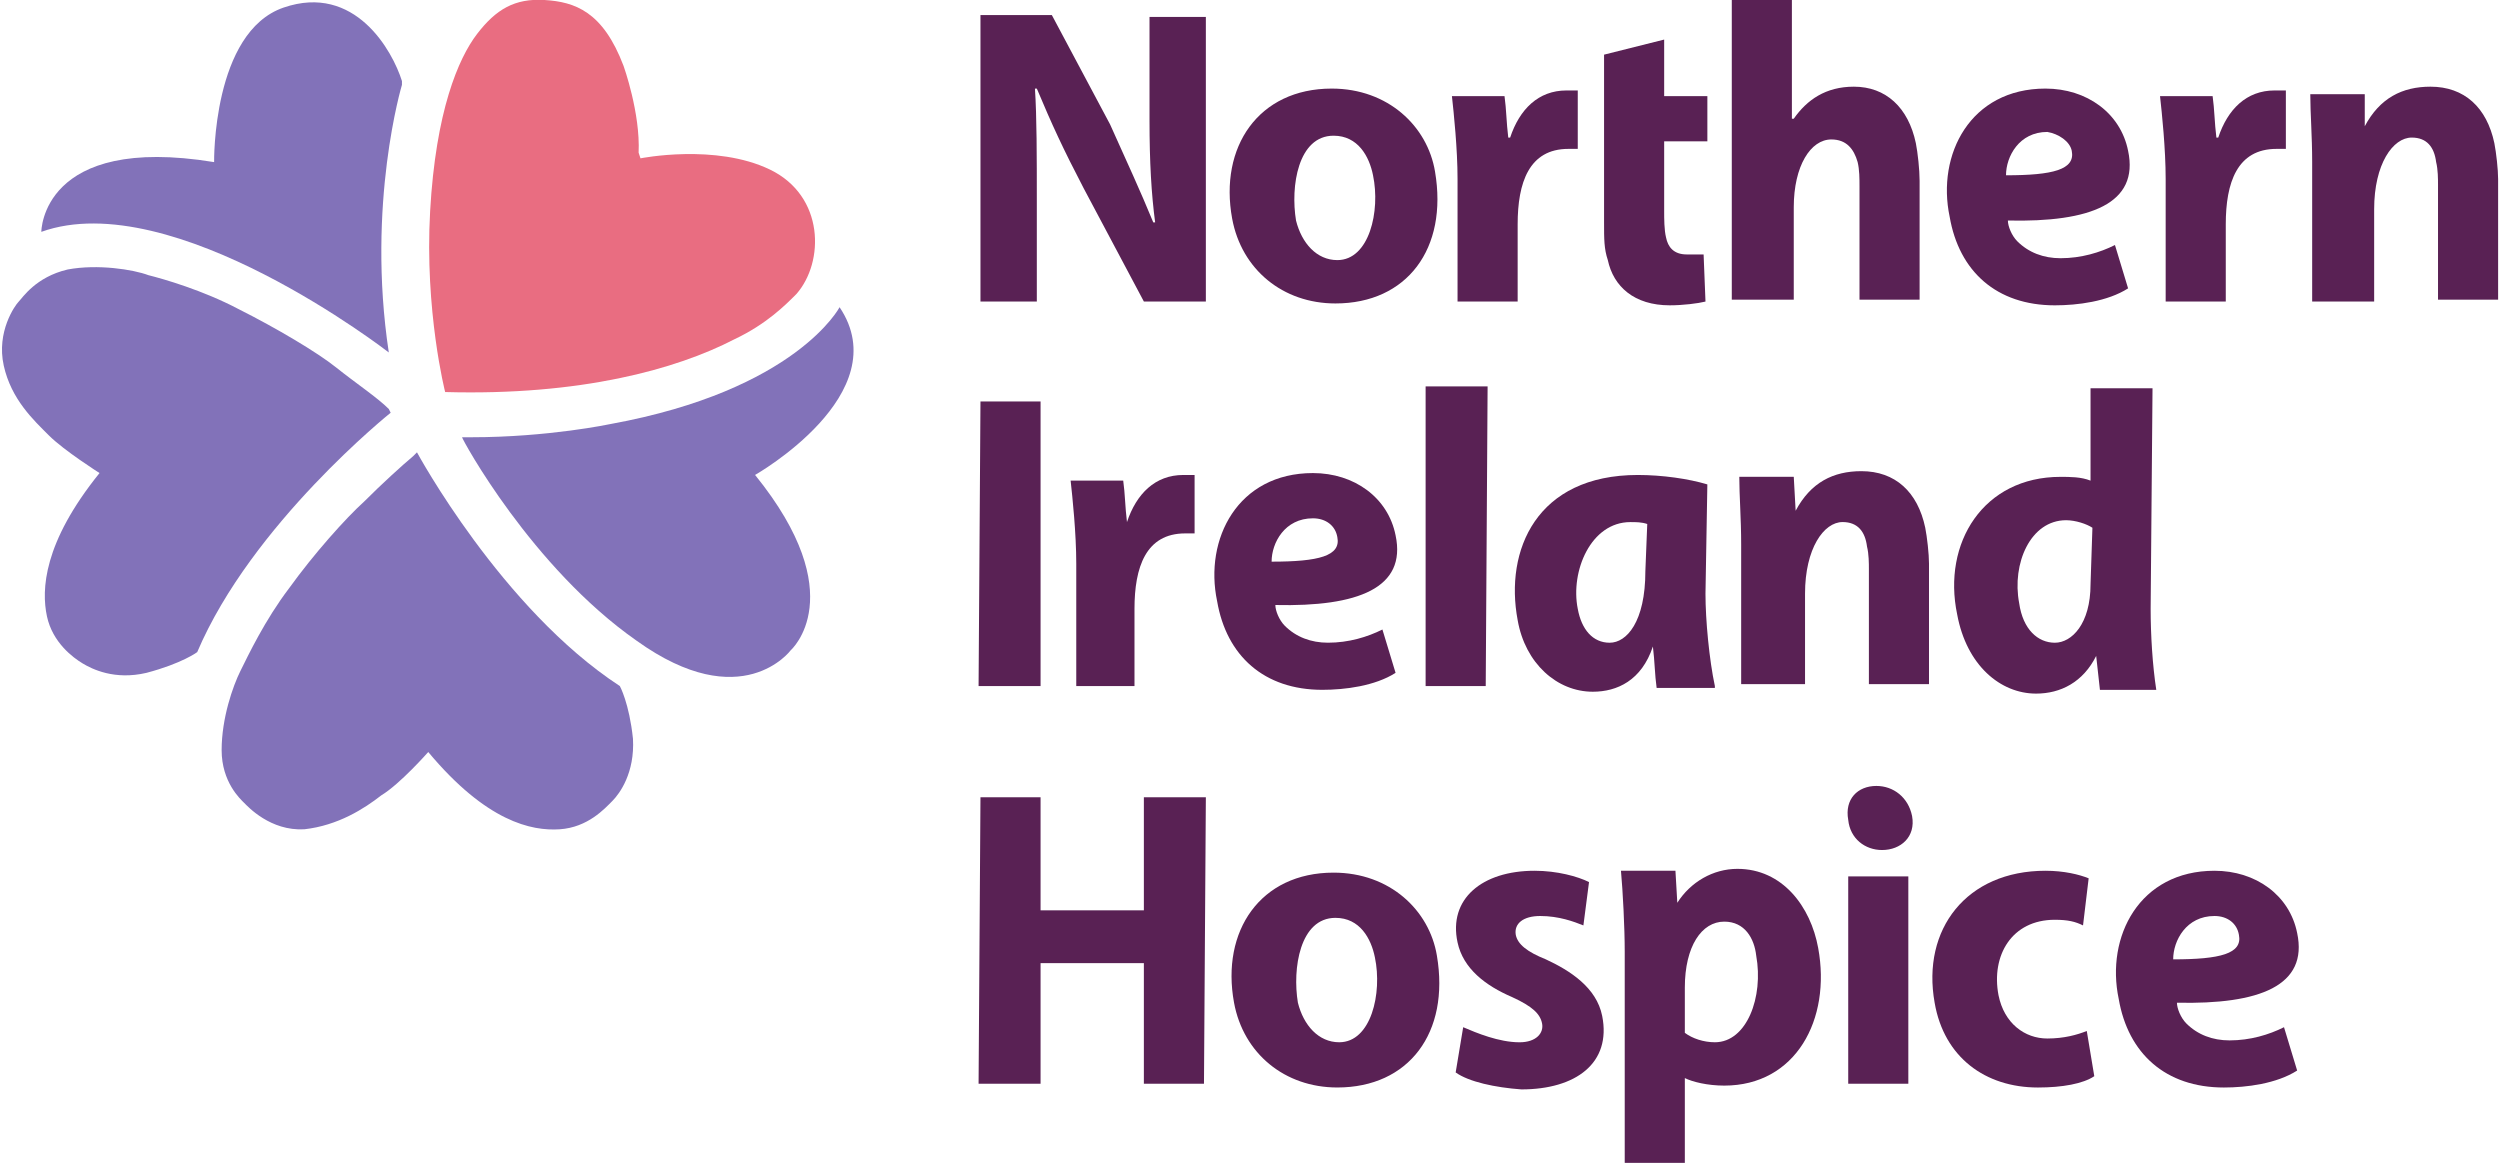 <svg width="210" height="98" viewBox="0 0 210 98" fill="none" xmlns="http://www.w3.org/2000/svg">
<g clip-path="url(#clip0_695_1565)">
<path fill-rule="evenodd" clip-rule="evenodd" d="M82.359 66.969L82.201 91.033H87.408V80.901H96.085V91.033H101.134L101.292 66.969H96.085V76.468H87.408V66.969H82.359Z" fill="#592154"/>
<path fill-rule="evenodd" clip-rule="evenodd" d="M112.178 77.1C114.23 77.1 115.176 78.842 115.492 80.425C116.123 83.433 115.176 87.55 112.494 87.55C110.758 87.55 109.496 86.125 109.023 84.225C108.55 81.375 109.181 77.1 112.178 77.1ZM112.021 73.301C105.867 73.301 102.554 78.209 103.659 84.225C104.447 88.499 107.918 91.349 112.336 91.349C118.332 91.349 121.803 86.758 120.698 80.267C120.067 76.467 116.754 73.301 112.021 73.301Z" fill="#592154"/>
<path fill-rule="evenodd" clip-rule="evenodd" d="M122.276 90.085C123.381 90.876 125.59 91.351 127.799 91.51C132.374 91.51 135.372 89.293 134.583 85.335C134.11 82.96 131.901 81.535 129.85 80.586C128.272 79.952 127.483 79.319 127.325 78.527C127.167 77.578 127.956 76.944 129.376 76.944C130.954 76.944 132.216 77.419 133.005 77.736L133.478 74.094C132.532 73.62 130.796 73.144 128.903 73.144C124.485 73.144 121.645 75.519 122.434 79.161C122.907 81.377 124.801 82.802 127.01 83.752C128.745 84.544 129.376 85.177 129.534 85.968C129.692 86.76 129.061 87.552 127.641 87.552C125.905 87.552 124.012 86.76 122.907 86.285L122.276 90.085Z" fill="#592154"/>
<path fill-rule="evenodd" clip-rule="evenodd" d="M141.526 82.959C141.526 79.475 142.946 77.417 144.839 77.417C146.574 77.417 147.363 78.842 147.521 80.267C148.152 83.75 146.732 87.55 144.05 87.55C143.103 87.55 142.157 87.233 141.526 86.758V82.959ZM141.526 97.999V90.558C142.157 90.874 143.419 91.191 144.839 91.191C150.834 91.191 153.832 85.65 152.728 79.634C152.097 76.151 149.73 72.984 145.943 72.984C143.892 72.984 141.999 74.093 140.894 75.834L140.737 73.143H136.161C136.319 74.884 136.477 77.892 136.477 79.951V97.682H141.526V97.999Z" fill="#592154"/>
<path fill-rule="evenodd" clip-rule="evenodd" d="M158.091 71.402C159.669 71.402 160.931 70.294 160.616 68.553C160.3 66.969 159.038 66.019 157.618 66.019C156.04 66.019 154.936 67.128 155.251 68.869C155.409 70.453 156.671 71.402 158.091 71.402ZM160.3 91.034V73.619H155.251V91.034H160.3Z" fill="#592154"/>
<path fill-rule="evenodd" clip-rule="evenodd" d="M175.289 86.602C174.5 86.918 173.396 87.235 171.976 87.235C170.083 87.235 168.347 85.968 167.874 83.594C167.243 80.269 168.978 77.261 172.607 77.261C173.712 77.261 174.343 77.419 174.974 77.736L175.447 73.778C174.658 73.461 173.396 73.144 171.818 73.144C165.192 73.144 161.405 78.052 162.509 84.227C163.298 88.818 166.769 91.351 171.187 91.351C173.238 91.351 174.974 91.035 175.92 90.401L175.289 86.602Z" fill="#592154"/>
<path fill-rule="evenodd" clip-rule="evenodd" d="M188.069 78.527C188.385 80.111 186.491 80.586 182.547 80.586C182.547 79.002 183.651 76.944 186.018 76.944C187.123 76.944 187.911 77.578 188.069 78.527ZM191.856 86.285C190.594 86.918 189.016 87.393 187.28 87.393C185.86 87.393 184.598 86.918 183.651 85.968C183.178 85.493 182.863 84.702 182.863 84.227C189.805 84.385 193.907 82.802 192.96 78.369C192.329 75.203 189.489 73.144 186.018 73.144C179.707 73.144 176.867 78.686 177.972 83.91C178.76 88.502 181.916 91.351 186.807 91.351C188.7 91.351 191.225 91.035 192.96 89.926L191.856 86.285Z" fill="#592154"/>
<path fill-rule="evenodd" clip-rule="evenodd" d="M82.359 33.723L82.201 57.629H87.408V33.723H82.359Z" fill="#592154"/>
<path fill-rule="evenodd" clip-rule="evenodd" d="M95.297 57.63V51.139C95.297 47.656 96.244 44.806 99.557 44.806C99.873 44.806 100.188 44.806 100.346 44.806V39.898C100.03 39.898 99.715 39.898 99.399 39.898C97.032 39.898 95.455 41.482 94.666 43.856C94.508 42.59 94.508 41.482 94.35 40.373H89.933C90.09 41.798 90.406 44.806 90.406 47.34V57.63H95.297Z" fill="#592154"/>
<path fill-rule="evenodd" clip-rule="evenodd" d="M112.337 45.121C112.652 46.704 110.759 47.179 106.815 47.179C106.815 45.596 107.919 43.538 110.286 43.538C111.39 43.538 112.179 44.171 112.337 45.121ZM116.123 52.879C114.861 53.512 113.283 53.987 111.548 53.987C110.128 53.987 108.866 53.512 107.919 52.562C107.446 52.087 107.13 51.296 107.13 50.821C114.072 50.979 118.175 49.396 117.228 44.963C116.597 41.796 113.757 39.738 110.286 39.738C103.975 39.738 101.135 45.279 102.239 50.504C103.028 55.095 106.184 57.945 111.075 57.945C112.968 57.945 115.492 57.628 117.228 56.52L116.123 52.879Z" fill="#592154"/>
<path fill-rule="evenodd" clip-rule="evenodd" d="M124.801 57.63L124.959 32.457H119.752V57.63H124.801Z" fill="#592154"/>
<path fill-rule="evenodd" clip-rule="evenodd" d="M138.211 47.973C138.211 52.247 136.634 53.989 135.214 53.989C133.794 53.989 132.847 52.881 132.531 51.139C131.9 47.973 133.636 43.856 136.949 43.856C137.423 43.856 137.896 43.856 138.369 44.015L138.211 47.973ZM144.049 57.63C143.576 55.414 143.26 52.089 143.26 49.873L143.418 40.69C141.84 40.215 139.631 39.898 137.58 39.898C129.06 39.898 126.378 46.231 127.483 52.089C128.114 55.73 130.796 58.105 133.794 58.105C135.845 58.105 137.896 57.155 138.843 54.306C139 55.572 139 56.68 139.158 57.789H144.049V57.63Z" fill="#592154"/>
<path fill-rule="evenodd" clip-rule="evenodd" d="M151.623 57.627V49.869C151.623 46.069 153.201 43.853 154.778 43.853C156.04 43.853 156.672 44.644 156.829 45.911C156.987 46.544 156.987 47.336 156.987 47.811V57.468H162.036V47.336C162.036 46.544 161.878 45.119 161.72 44.328C161.089 41.32 159.196 39.578 156.356 39.578C153.989 39.578 152.096 40.528 150.834 42.903L150.676 40.053H146.101C146.101 41.636 146.258 43.536 146.258 45.753V57.468H151.623V57.627Z" fill="#592154"/>
<path fill-rule="evenodd" clip-rule="evenodd" d="M175.605 49.081C175.605 52.405 174.028 53.989 172.608 53.989C171.188 53.989 169.925 52.88 169.61 50.664C168.979 47.339 170.556 43.698 173.554 43.698C174.343 43.698 175.29 44.014 175.763 44.331L175.605 49.081ZM175.605 32.457V40.373C174.816 40.056 173.87 40.056 173.081 40.056C166.612 40.056 163.141 45.598 164.403 51.614C165.192 55.888 168.032 58.263 171.03 58.263C173.081 58.263 174.974 57.313 176.079 55.097L176.394 57.947H181.127C180.812 55.888 180.654 53.355 180.654 51.139L180.812 32.615H175.605V32.457Z" fill="#592154"/>
<path fill-rule="evenodd" clip-rule="evenodd" d="M87.093 25.33V16.939C87.093 13.14 87.093 9.815 86.935 7.44H87.093C88.355 10.448 89.302 12.506 91.037 15.831L96.086 25.33H101.292V1.424H96.559V10.132C96.559 13.615 96.717 16.306 97.032 18.681H96.875C95.77 15.989 94.666 13.615 93.246 10.448L88.355 1.266H82.359V25.33H87.093Z" fill="#592154"/>
<path fill-rule="evenodd" clip-rule="evenodd" d="M112.021 11.399C114.072 11.399 115.019 13.141 115.334 14.724C115.966 17.732 115.019 21.849 112.337 21.849C110.601 21.849 109.339 20.424 108.866 18.524C108.392 15.674 109.023 11.399 112.021 11.399ZM111.863 7.441C105.71 7.441 102.397 12.349 103.501 18.366C104.29 22.64 107.761 25.49 112.179 25.49C118.174 25.49 121.646 20.899 120.541 14.408C119.91 10.608 116.597 7.441 111.863 7.441Z" fill="#592154"/>
<path fill-rule="evenodd" clip-rule="evenodd" d="M127.483 25.329V18.838C127.483 15.355 128.43 12.506 131.743 12.506C132.059 12.506 132.374 12.506 132.532 12.506V7.598C132.216 7.598 131.901 7.598 131.585 7.598C129.219 7.598 127.641 9.181 126.852 11.556H126.694C126.536 10.289 126.536 9.181 126.379 8.073H121.961C122.119 9.497 122.434 12.506 122.434 15.039V25.329H127.483Z" fill="#592154"/>
<path fill-rule="evenodd" clip-rule="evenodd" d="M134.741 4.591V7.915V11.715V18.681C134.741 20.106 134.741 20.898 135.057 21.848C135.53 24.064 137.266 25.647 140.263 25.647C141.368 25.647 142.63 25.489 143.261 25.331L143.103 21.373C142.63 21.373 142.157 21.373 141.683 21.373C140.579 21.373 140.106 20.739 139.948 19.948C139.79 19.314 139.79 18.365 139.79 17.731V11.873H143.419V8.074H139.79V3.324L134.741 4.591Z" fill="#592154"/>
<path fill-rule="evenodd" clip-rule="evenodd" d="M150.676 25.329V17.413C150.676 13.93 152.096 11.714 153.832 11.714C155.094 11.714 155.725 12.505 156.041 13.614C156.198 14.247 156.198 15.039 156.198 15.672V25.171H161.247V15.197C161.247 14.247 161.09 12.822 160.932 12.03C160.301 9.022 158.407 7.281 155.725 7.281C153.359 7.281 151.781 8.389 150.676 9.972H150.519V-0.16H145.47V25.171H150.676V25.329Z" fill="#592154"/>
<path fill-rule="evenodd" clip-rule="evenodd" d="M174.027 12.666C174.342 14.249 172.449 14.724 168.505 14.724C168.505 13.141 169.609 11.083 171.976 11.083C172.922 11.241 173.869 11.874 174.027 12.666ZM177.656 20.582C176.393 21.215 174.816 21.69 173.08 21.69C171.66 21.69 170.398 21.215 169.451 20.265C168.978 19.79 168.662 18.999 168.662 18.524C175.605 18.682 179.707 17.099 178.76 12.666C178.129 9.5 175.289 7.441 171.818 7.441C165.507 7.441 162.667 12.983 163.771 18.207C164.56 22.798 167.716 25.648 172.607 25.648C174.5 25.648 177.025 25.332 178.76 24.223L177.656 20.582Z" fill="#592154"/>
<path fill-rule="evenodd" clip-rule="evenodd" d="M186.965 25.329V18.838C186.965 15.355 187.911 12.506 191.225 12.506C191.54 12.506 191.856 12.506 192.013 12.506V7.598C191.698 7.598 191.382 7.598 191.067 7.598C188.7 7.598 187.122 9.181 186.333 11.556H186.176C186.018 10.289 186.018 9.181 185.86 8.073H181.442C181.6 9.497 181.916 12.506 181.916 15.039V25.329H186.965Z" fill="#592154"/>
<path fill-rule="evenodd" clip-rule="evenodd" d="M199.429 25.33V17.572C199.429 13.772 201.007 11.556 202.584 11.556C203.847 11.556 204.478 12.348 204.635 13.614C204.793 14.247 204.793 15.039 204.793 15.514V25.171H209.842V15.039C209.842 14.247 209.684 12.822 209.527 12.031C208.895 9.023 207.002 7.281 204.162 7.281C201.795 7.281 199.902 8.231 198.64 10.606V7.915H194.064C194.064 9.498 194.222 11.398 194.222 13.614V25.33H199.429Z" fill="#592154"/>
<path fill-rule="evenodd" clip-rule="evenodd" d="M35.026 37.996C35.026 37.996 42.126 51.137 52.066 57.628C52.066 57.628 52.855 59.053 53.17 62.061C53.328 64.91 52.066 66.652 51.435 67.285C50.803 67.919 49.383 69.502 47.017 69.66C44.65 69.818 40.864 69.027 35.973 63.169C35.973 63.169 33.606 65.86 32.028 66.81C30.608 67.919 28.399 69.343 25.559 69.66C22.719 69.818 20.826 67.76 20.511 67.444C20.195 67.127 18.617 65.702 18.617 63.011C18.617 60.319 19.564 57.628 20.195 56.361C20.826 55.095 22.246 52.087 24.297 49.395C26.348 46.545 29.03 43.537 30.608 42.112C32.028 40.688 33.764 39.104 34.71 38.313L35.026 37.996Z" fill="#8272B9"/>
<path fill-rule="evenodd" clip-rule="evenodd" d="M32.816 34.67C32.816 34.67 21.141 44.011 16.566 54.777C16.566 54.777 15.303 55.727 12.306 56.519C9.623 57.152 7.73 56.202 6.941 55.727C6.152 55.252 4.417 53.986 3.943 51.769C3.47 49.553 3.628 45.594 8.361 39.737C8.361 39.737 5.363 37.837 4.101 36.57C2.839 35.304 0.946 33.562 0.315 30.712C-0.317 27.863 1.261 25.646 1.577 25.33C1.892 25.013 2.997 23.271 5.679 22.638C8.203 22.163 11.201 22.638 12.463 23.113C13.726 23.43 17.039 24.38 20.037 25.963C23.192 27.546 26.663 29.604 28.241 30.871C29.819 32.137 31.712 33.404 32.659 34.354L32.816 34.67Z" fill="#8272B9"/>
<path fill-rule="evenodd" clip-rule="evenodd" d="M53.486 53.827C62.321 60.16 66.423 54.619 66.423 54.619C66.423 54.619 71.63 50.028 63.426 39.895C63.426 39.895 75.417 33.087 70.525 25.805C70.525 25.805 66.897 32.771 51.277 35.62C51.277 35.62 46.07 36.729 39.601 36.729H38.812C38.812 36.887 44.65 47.653 53.486 53.827Z" fill="#8272B9"/>
<path fill-rule="evenodd" clip-rule="evenodd" d="M53.801 13.3C53.801 13.3 60.113 12.034 64.688 14.25C69.264 16.467 69.264 22.008 66.897 24.699C65.95 25.649 64.373 27.232 61.69 28.499C56.799 31.032 48.753 33.248 37.393 32.932C37.393 32.932 35.657 26.124 36.131 17.733C36.604 9.342 38.497 4.909 40.075 2.851C41.653 0.793 43.23 -0.157 45.755 0.001C48.279 0.16 50.646 0.951 52.382 5.543C52.382 5.543 53.801 9.501 53.644 12.825L53.801 13.3Z" fill="#E96D81"/>
<path fill-rule="evenodd" clip-rule="evenodd" d="M33.764 7.126C33.764 7.126 30.766 17.1 32.659 29.607C32.659 29.607 14.515 15.517 3.471 19.475C3.471 19.475 3.471 11.242 17.986 13.617C17.986 13.617 17.828 2.693 23.824 0.635C29.819 -1.423 32.975 4.276 33.764 6.809V7.126Z" fill="#8272B9"/>
</g>
<defs>
<clipPath id="clip0_695_1565">
<rect width="210" height="98" fill="white"/>
</clipPath>
</defs>
</svg>
